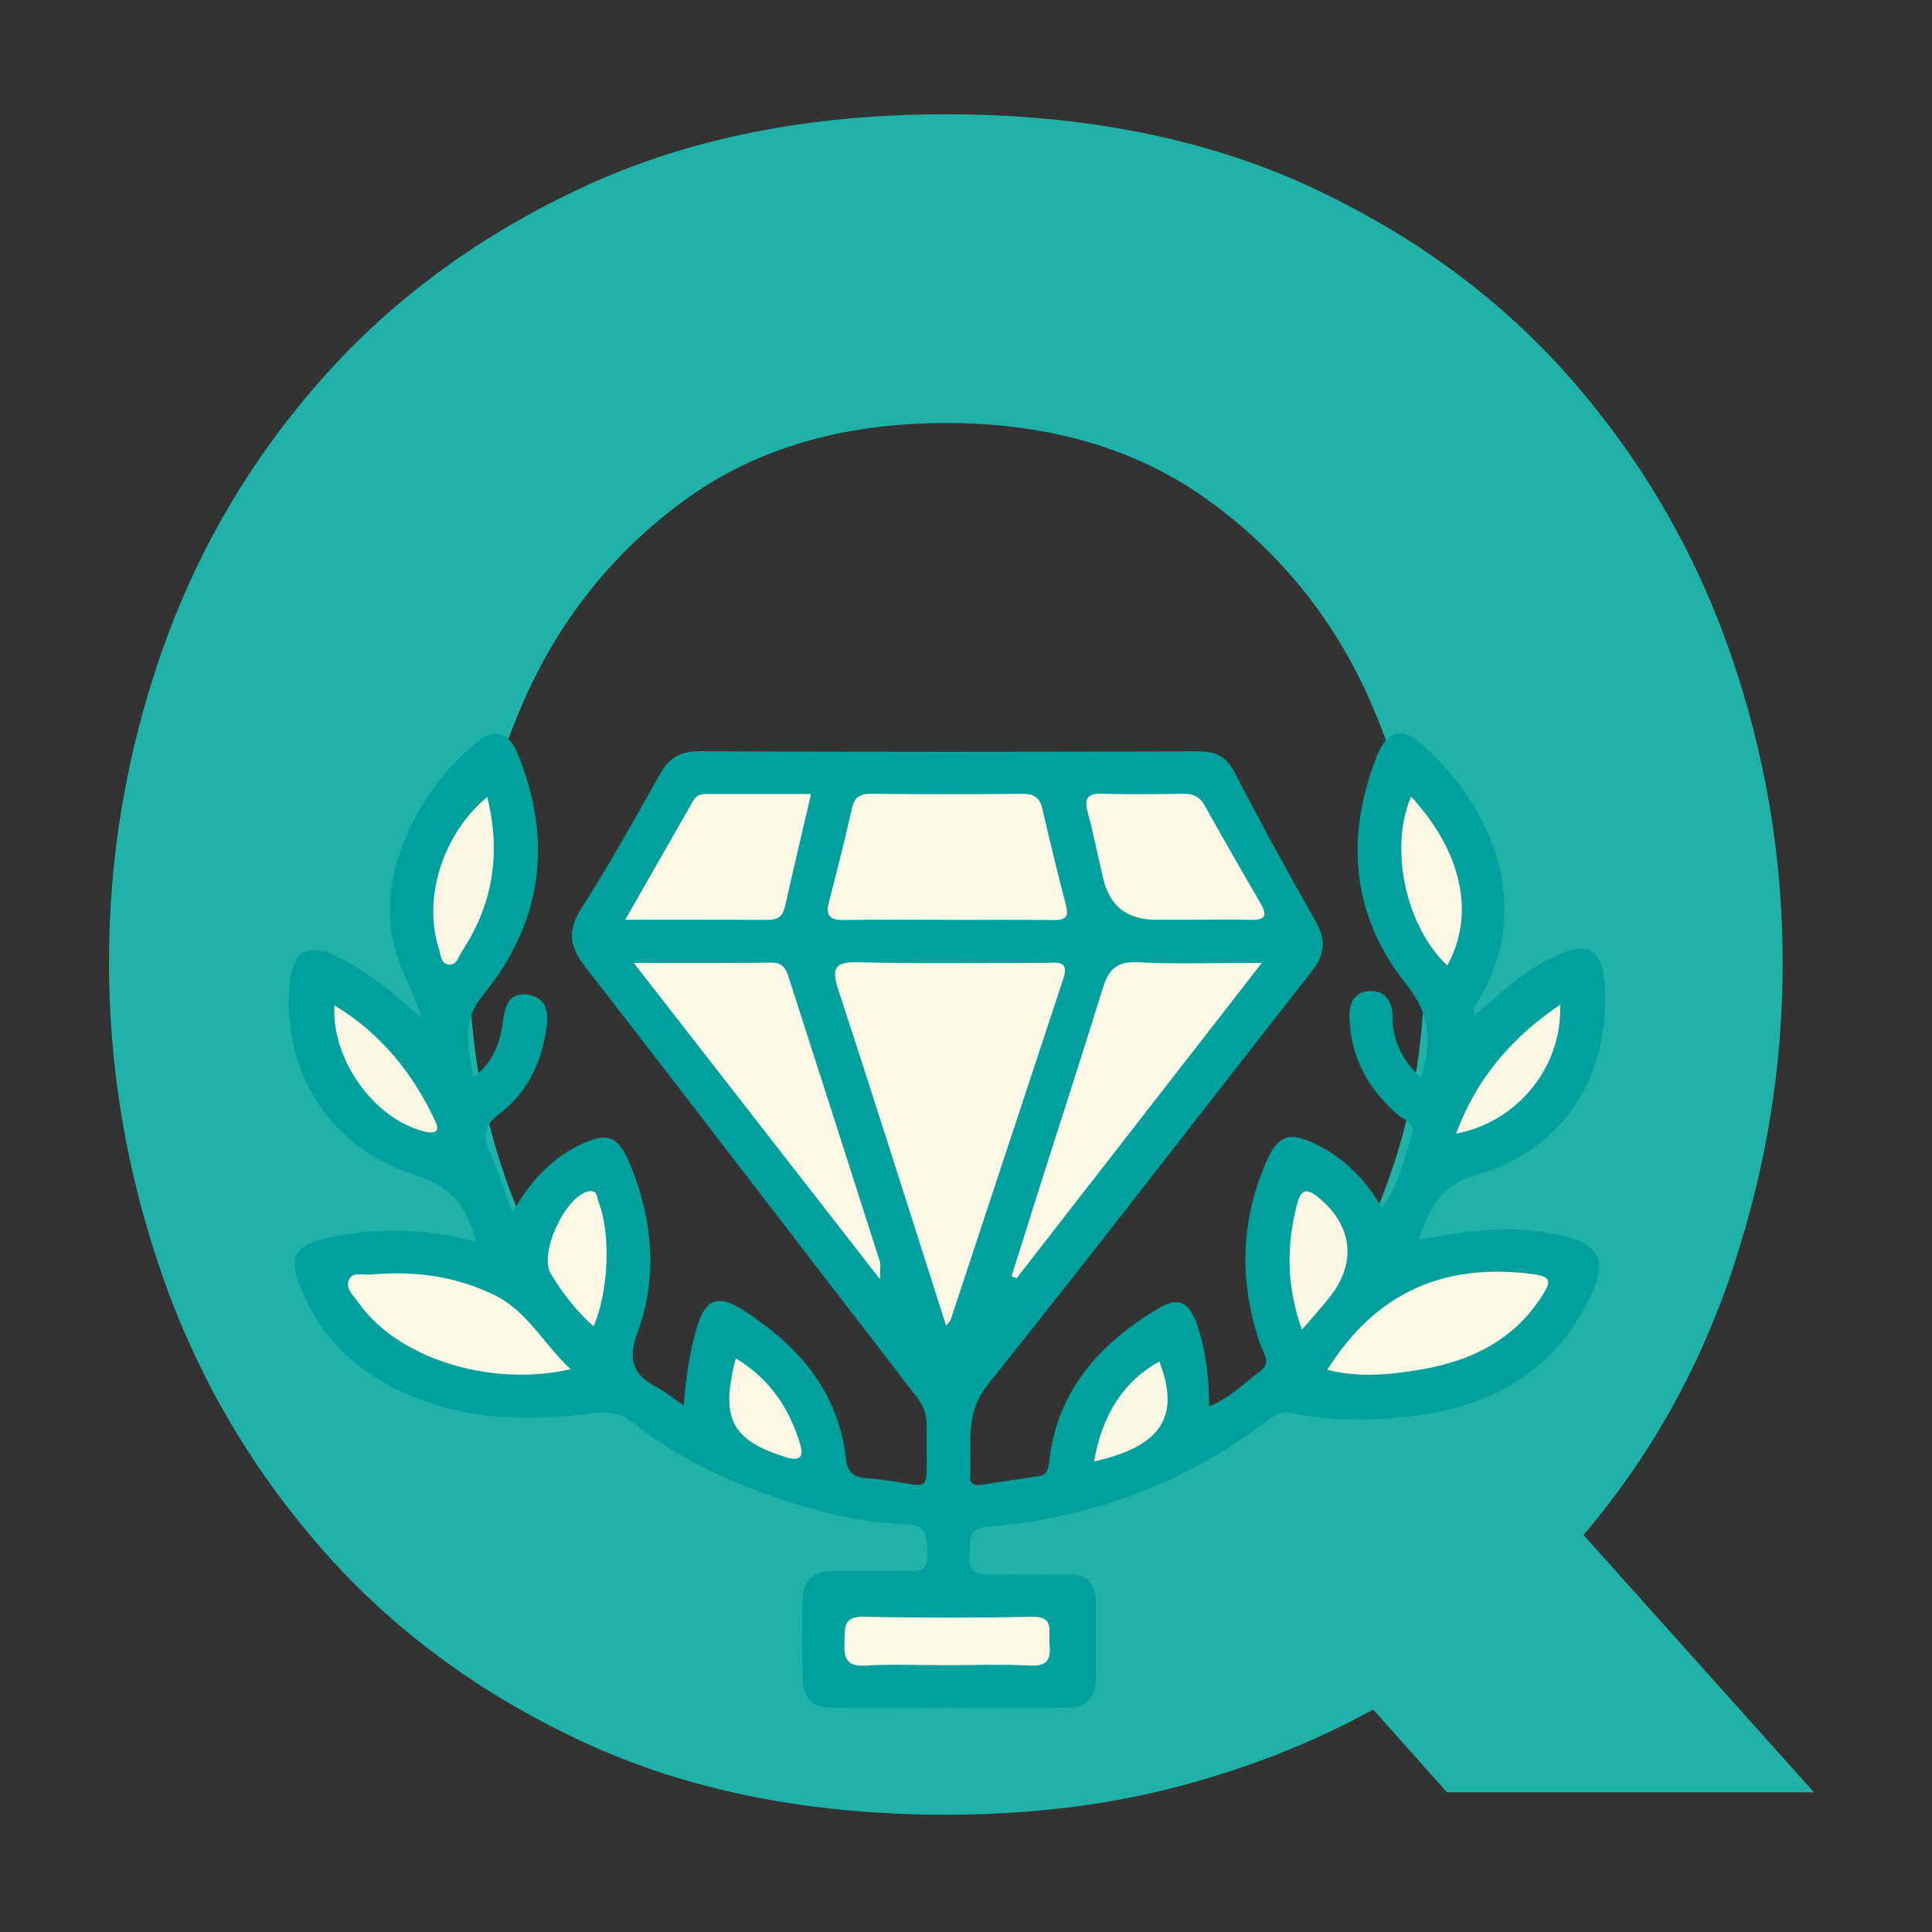 <?xml version="1.0" encoding="UTF-8"?>
<svg xmlns="http://www.w3.org/2000/svg" width="231" height="231" viewBox="0 0 231 231" fill="none">
  <rect x="0" y="0" width="231" height="231" fill="#333333" stroke="none"/>
  <g clip-path="url(#clip0_500_19519)">
    <path d="M113.084 216.978C96.674 216.978 82.226 214.08 69.746 208.284C57.261 202.493 46.782 194.734 38.315 185.012C29.842 175.295 23.51 164.373 19.32 152.239C15.124 140.111 13.031 127.718 13.031 115.049C13.031 102.38 15.124 90.036 19.32 78C23.51 65.963 29.842 55.128 38.315 45.498C46.782 35.868 57.261 28.157 69.746 22.355C82.226 16.559 96.674 13.661 113.084 13.661C129.495 13.661 144.202 16.559 156.692 22.355C169.172 28.152 179.608 35.862 187.994 45.498C196.375 55.128 202.664 65.963 206.854 78C211.045 90.036 213.143 102.391 213.143 115.049C213.143 127.707 211.18 139.484 207.26 151.433C203.334 163.383 197.359 174.084 189.335 183.535L216.89 214.302H173.016L164.187 204.401C157.049 208.327 149.247 211.404 140.779 213.631C132.306 215.859 123.076 216.973 113.09 216.973L113.084 216.978ZM113.084 179.794C121.822 179.794 129.76 178.101 136.892 174.711C136.892 174.711 144.456 171.532 151.961 163.875C159.466 156.213 160.969 151.974 160.969 151.974C167.209 141.095 170.335 128.794 170.335 115.055C170.335 104.181 168.193 93.832 163.916 84.023C159.634 74.215 153.216 66.191 144.656 59.945C136.097 53.706 125.569 50.58 113.09 50.58C100.61 50.58 90.126 53.706 81.658 59.945C73.185 66.191 66.81 74.215 62.528 84.023C58.245 93.832 56.11 104.181 56.11 115.055C56.11 125.928 58.251 136.321 62.528 146.221C66.81 156.121 73.185 164.189 81.658 170.434C90.126 176.679 100.605 179.799 113.09 179.799L113.084 179.794Z" fill="#20B2A8"></path>
    <path d="M144.573 168.157C147.131 167.135 148.764 165.329 150.683 163.94C152.062 162.94 151.078 161.869 150.726 160.852C148.169 153.51 148.245 146.242 151.337 139.067C152.803 135.666 154.122 135.207 157.469 136.872C160.751 138.505 163.249 140.981 165.266 144.463C167.224 141.614 167.851 138.57 168.819 135.682C169.3 134.244 167.926 133.947 167.196 133.33C163.666 130.319 161.584 126.598 161.351 121.905C161.259 120.11 161.773 118.596 163.736 118.509C165.618 118.423 166.504 119.71 166.51 121.597C166.515 124.473 167.678 126.798 169.911 128.864C171.209 124.641 171.073 121.343 168.159 117.709C161.665 109.62 160.8 100.342 164.515 90.684C165.866 87.165 167.602 86.764 170.419 89.349C178.881 97.103 183.585 109.258 176.253 120.478C176.161 120.618 176.243 120.867 176.243 121.478C179.444 118.672 182.407 115.946 186.094 114.254C189.868 112.524 191.572 113.497 191.858 117.65C192.61 128.545 187.03 137.488 176.497 140.495C172.095 141.755 170.944 144.485 169.619 148.259C174.41 147.302 178.897 146.632 183.558 147.189C191.783 148.167 193.091 150.438 188.76 157.576C184.191 165.108 176.902 168.406 168.559 169.352C163.893 169.882 159.102 169.893 154.42 168.968C153.219 168.731 152.413 169.217 151.559 169.861C141.659 177.312 130.488 181.535 118.181 182.54C115.359 182.773 116.11 184.395 115.932 185.941C115.678 188.137 116.927 188.288 118.608 188.245C121.55 188.169 124.502 188.288 127.444 188.207C129.806 188.142 131.007 189.164 131.018 191.527C131.028 194.576 131.045 197.626 131.018 200.681C130.996 202.947 129.936 204.196 127.541 204.19C118.176 204.169 108.811 204.174 99.451 204.19C97.05 204.19 96.001 202.882 95.958 200.665C95.898 197.615 95.931 194.566 95.942 191.511C95.947 189.072 97.158 187.812 99.629 187.818C102.468 187.818 105.312 187.818 108.151 187.818C109.514 187.818 110.936 188.104 110.871 185.882C110.817 184 110.979 182.308 108.329 182.232C103.041 182.086 97.959 180.842 92.968 179.128C86.771 176.998 80.878 174.257 75.752 170.147C73.94 168.698 72.21 168.806 70.177 169.06C61.682 170.109 53.415 169.617 45.742 165.205C41.184 162.588 37.934 158.895 35.966 154.056C34.425 150.265 35.204 148.892 39.124 148.027C45.061 146.713 50.96 146.875 56.908 148.486C55.859 144.382 54.085 141.857 49.673 140.495C39.621 137.396 33.939 128.404 34.571 118.315C34.863 113.627 36.777 112.48 40.87 114.649C42.536 115.53 44.136 116.568 45.65 117.688C47.164 118.801 48.532 120.11 50.501 121.792C49.149 118.05 47.435 115.135 46.845 111.745C45.375 103.288 50.836 93.437 57.443 88.441C59.374 86.981 60.947 87.808 61.866 90.041C66.165 100.504 64.878 110.269 57.751 118.985C55.091 122.235 56.016 125.214 56.6 128.805C59.136 126.858 59.828 124.495 60.158 121.948C60.395 120.094 61.044 118.52 63.299 118.964C65.478 119.391 65.581 121.186 65.332 122.949C64.754 127.058 63.045 130.659 59.709 133.173C57.925 134.52 57.665 135.736 58.53 137.678C59.541 139.938 60.277 142.317 61.266 145.015C63.321 141.344 65.759 138.667 69.171 136.969C72.524 135.298 73.886 135.715 75.292 139.1C78.05 145.74 78.698 152.617 76.211 159.371C74.995 162.675 75.741 164.394 78.547 165.876C79.553 166.405 80.445 167.157 81.743 168.049C82.024 164.67 82.44 161.615 83.332 158.673C84.371 155.251 85.874 154.726 88.907 156.678C95.45 160.89 100.267 166.346 101.143 174.435C101.316 176.046 102.138 176.63 103.512 176.733C112.141 177.382 110.627 179.848 110.806 170.926C110.833 169.531 110.611 168.336 109.687 167.135C96.45 150 83.316 132.784 70.036 115.681C68.165 113.275 67.738 111.388 69.469 108.674C72.799 103.456 75.838 98.043 78.861 92.636C79.953 90.684 81.234 89.814 83.581 89.825C103.463 89.917 123.35 89.906 143.238 89.836C145.4 89.83 146.66 90.468 147.682 92.458C150.759 98.433 153.987 104.332 157.318 110.166C158.61 112.426 158.388 114.173 156.82 116.168C143.914 132.627 131.174 149.222 118.111 165.551C115.24 169.136 116.235 172.835 116.002 176.587C115.953 177.409 116.532 177.647 117.257 177.544C119.538 177.209 121.815 176.83 124.102 176.522C125.205 176.376 125.34 175.684 125.443 174.759C126.389 166.281 131.45 160.679 138.42 156.483C140.859 155.018 142.151 155.586 143.13 158.392C144.195 161.458 144.535 164.659 144.573 168.152V168.157Z" fill="#00A19D"></path>
    <path d="M113.12 158.5C108.794 144.966 104.582 131.605 100.219 118.293C99.332 115.584 99.938 114.984 102.722 115.054C110.168 115.243 117.624 115.114 125.08 115.124C126.275 115.124 127.881 114.751 127.151 116.974C122.658 130.578 118.17 144.182 113.672 157.786C113.612 157.97 113.428 158.111 113.12 158.5Z" fill="#FFF8E6"></path>
    <path d="M113.393 109.977C109.197 109.977 105.006 109.939 100.816 109.998C99.264 110.02 98.707 109.474 99.096 107.938C100.048 104.197 101.027 100.455 101.854 96.686C102.168 95.253 102.854 94.896 104.217 94.913C110.192 94.972 116.166 94.978 122.141 94.913C123.504 94.896 124.288 95.253 124.612 96.638C125.515 100.498 126.435 104.359 127.446 108.198C127.83 109.658 127.37 110.025 125.97 110.009C121.779 109.95 117.583 109.988 113.393 109.988V109.977Z" fill="#FFF8E6"></path>
    <path d="M150.877 115.12C140.799 128.08 131.174 140.463 121.544 152.839C121.344 152.753 121.149 152.666 120.949 152.58C122.177 148.687 123.399 144.788 124.637 140.895C127.048 133.32 129.503 125.761 131.855 118.169C132.515 116.033 133.445 114.919 135.981 115.049C140.685 115.293 145.416 115.12 150.872 115.12H150.877Z" fill="#FFF8E6"></path>
    <path d="M75.771 115.125C81.811 115.125 87.045 115.157 92.273 115.098C93.496 115.082 93.95 115.763 94.247 116.698C97.908 128.07 101.563 139.446 105.196 150.828C105.315 151.201 105.213 151.65 105.213 152.948C95.264 140.165 85.774 127.972 75.766 115.12L75.771 115.125Z" fill="#FFF8E6"></path>
    <path d="M96.966 94.94C95.869 99.66 94.836 104.024 93.857 108.398C93.609 109.512 93.03 109.983 91.905 109.983C86.385 109.961 80.859 109.972 74.754 109.972C77.647 104.911 80.28 100.315 82.902 95.713C83.259 95.091 83.822 94.929 84.492 94.935C88.564 94.94 92.635 94.935 96.961 94.935L96.966 94.94Z" fill="#FFF8E6"></path>
    <path d="M142.304 109.977C140.941 109.977 139.579 109.977 138.216 109.977C134.806 109.977 132.712 108.364 131.933 105.138C131.3 102.499 130.781 99.828 130.078 97.205C129.662 95.643 129.83 94.853 131.706 94.902C134.956 94.994 138.205 94.962 141.455 94.907C142.623 94.891 143.428 95.232 144.018 96.286C146.219 100.212 148.446 104.121 150.717 108.003C151.593 109.501 151.236 110.031 149.533 109.982C147.121 109.918 144.71 109.966 142.298 109.966L142.304 109.977Z" fill="#FFF8E6"></path>
    <path d="M158.703 163.783C164.494 154.52 172.708 150.941 183.332 152.347C185.625 152.649 185.355 153.379 184.446 154.823C181.083 160.203 175.903 162.717 169.934 163.739C166.246 164.372 162.483 164.751 158.709 163.783H158.703Z" fill="#FFF8E6"></path>
    <path d="M68.226 163.707C58.509 165.93 47.419 162.328 42.834 155.71C42.266 154.894 41.212 154.029 41.758 152.958C42.234 152.023 43.456 152.466 44.348 152.39C49.436 151.941 54.297 152.52 59.012 154.791C63.046 156.732 64.9 160.604 68.226 163.713V163.707Z" fill="#FFF8E6"></path>
    <path d="M113.188 199.103C109.938 199.103 106.683 198.957 103.444 199.151C101.114 199.292 100.897 198.129 100.968 196.313C101.027 194.685 100.773 193.252 103.282 193.306C109.987 193.452 116.697 193.447 123.396 193.312C126.132 193.258 125.348 195.042 125.478 196.459C125.63 198.108 125.473 199.265 123.24 199.146C119.898 198.967 116.535 199.097 113.182 199.097L113.188 199.103Z" fill="#FEF8E6"></path>
    <path d="M58.254 95.28C59.941 102.093 58.919 108.182 55.205 113.783C54.805 114.389 54.583 115.546 53.512 115.303C52.696 115.119 52.701 114.14 52.49 113.481C50.522 107.425 52.896 99.763 58.26 95.286L58.254 95.28Z" fill="#FCF7E5"></path>
    <path d="M168.719 95.253C174.867 101.931 176.402 109.382 173.045 115.433C168.124 110.847 166.042 101.45 168.719 95.253Z" fill="#FEF7E6"></path>
    <path d="M155.659 158.987C153.782 153.618 153.826 148.827 155.085 143.983C155.545 142.214 156.21 142.004 157.627 143.166C161.704 146.508 162.261 150.931 158.995 155.078C158.043 156.289 156.994 157.43 155.659 158.987Z" fill="#FCF7E5"></path>
    <path d="M70.959 158.571C68.877 156.738 67.245 154.575 65.86 152.293C64.389 149.882 67.574 143.133 70.267 142.468C71.495 142.166 71.359 143.215 71.576 143.755C73.062 147.497 72.77 154.505 70.965 158.571H70.959Z" fill="#FDF7E6"></path>
    <path d="M39.989 120.207C45.586 123.603 49.376 128.361 52.047 134.055C52.788 135.639 51.566 135.509 50.566 135.244C44.661 133.671 39.605 126.631 39.989 120.207Z" fill="#FCF7E5"></path>
    <path d="M186.529 120.137C186.837 127.523 181.413 134.19 174.098 135.537C176.525 129.026 180.602 124.16 186.529 120.137Z" fill="#FCF7E5"></path>
    <path d="M130.816 174.738C131.773 169.087 134.428 165.092 138.619 162.788C141.149 169.347 138.889 172.926 130.816 174.738Z" fill="#FCF7E5"></path>
    <path d="M87.972 162.42C92.011 164.837 94.396 168.384 95.682 172.716C96.158 174.321 95.537 174.738 93.866 174.202C87.464 172.164 86.101 169.606 87.972 162.42Z" fill="#FEF7E6"></path>
  </g>
  <defs>
    <clipPath id="clip0_500_19519">
      <rect width="203.853" height="203.318" fill="white" transform="translate(13.031 13.661)"></rect>
    </clipPath>
  </defs>
</svg>
